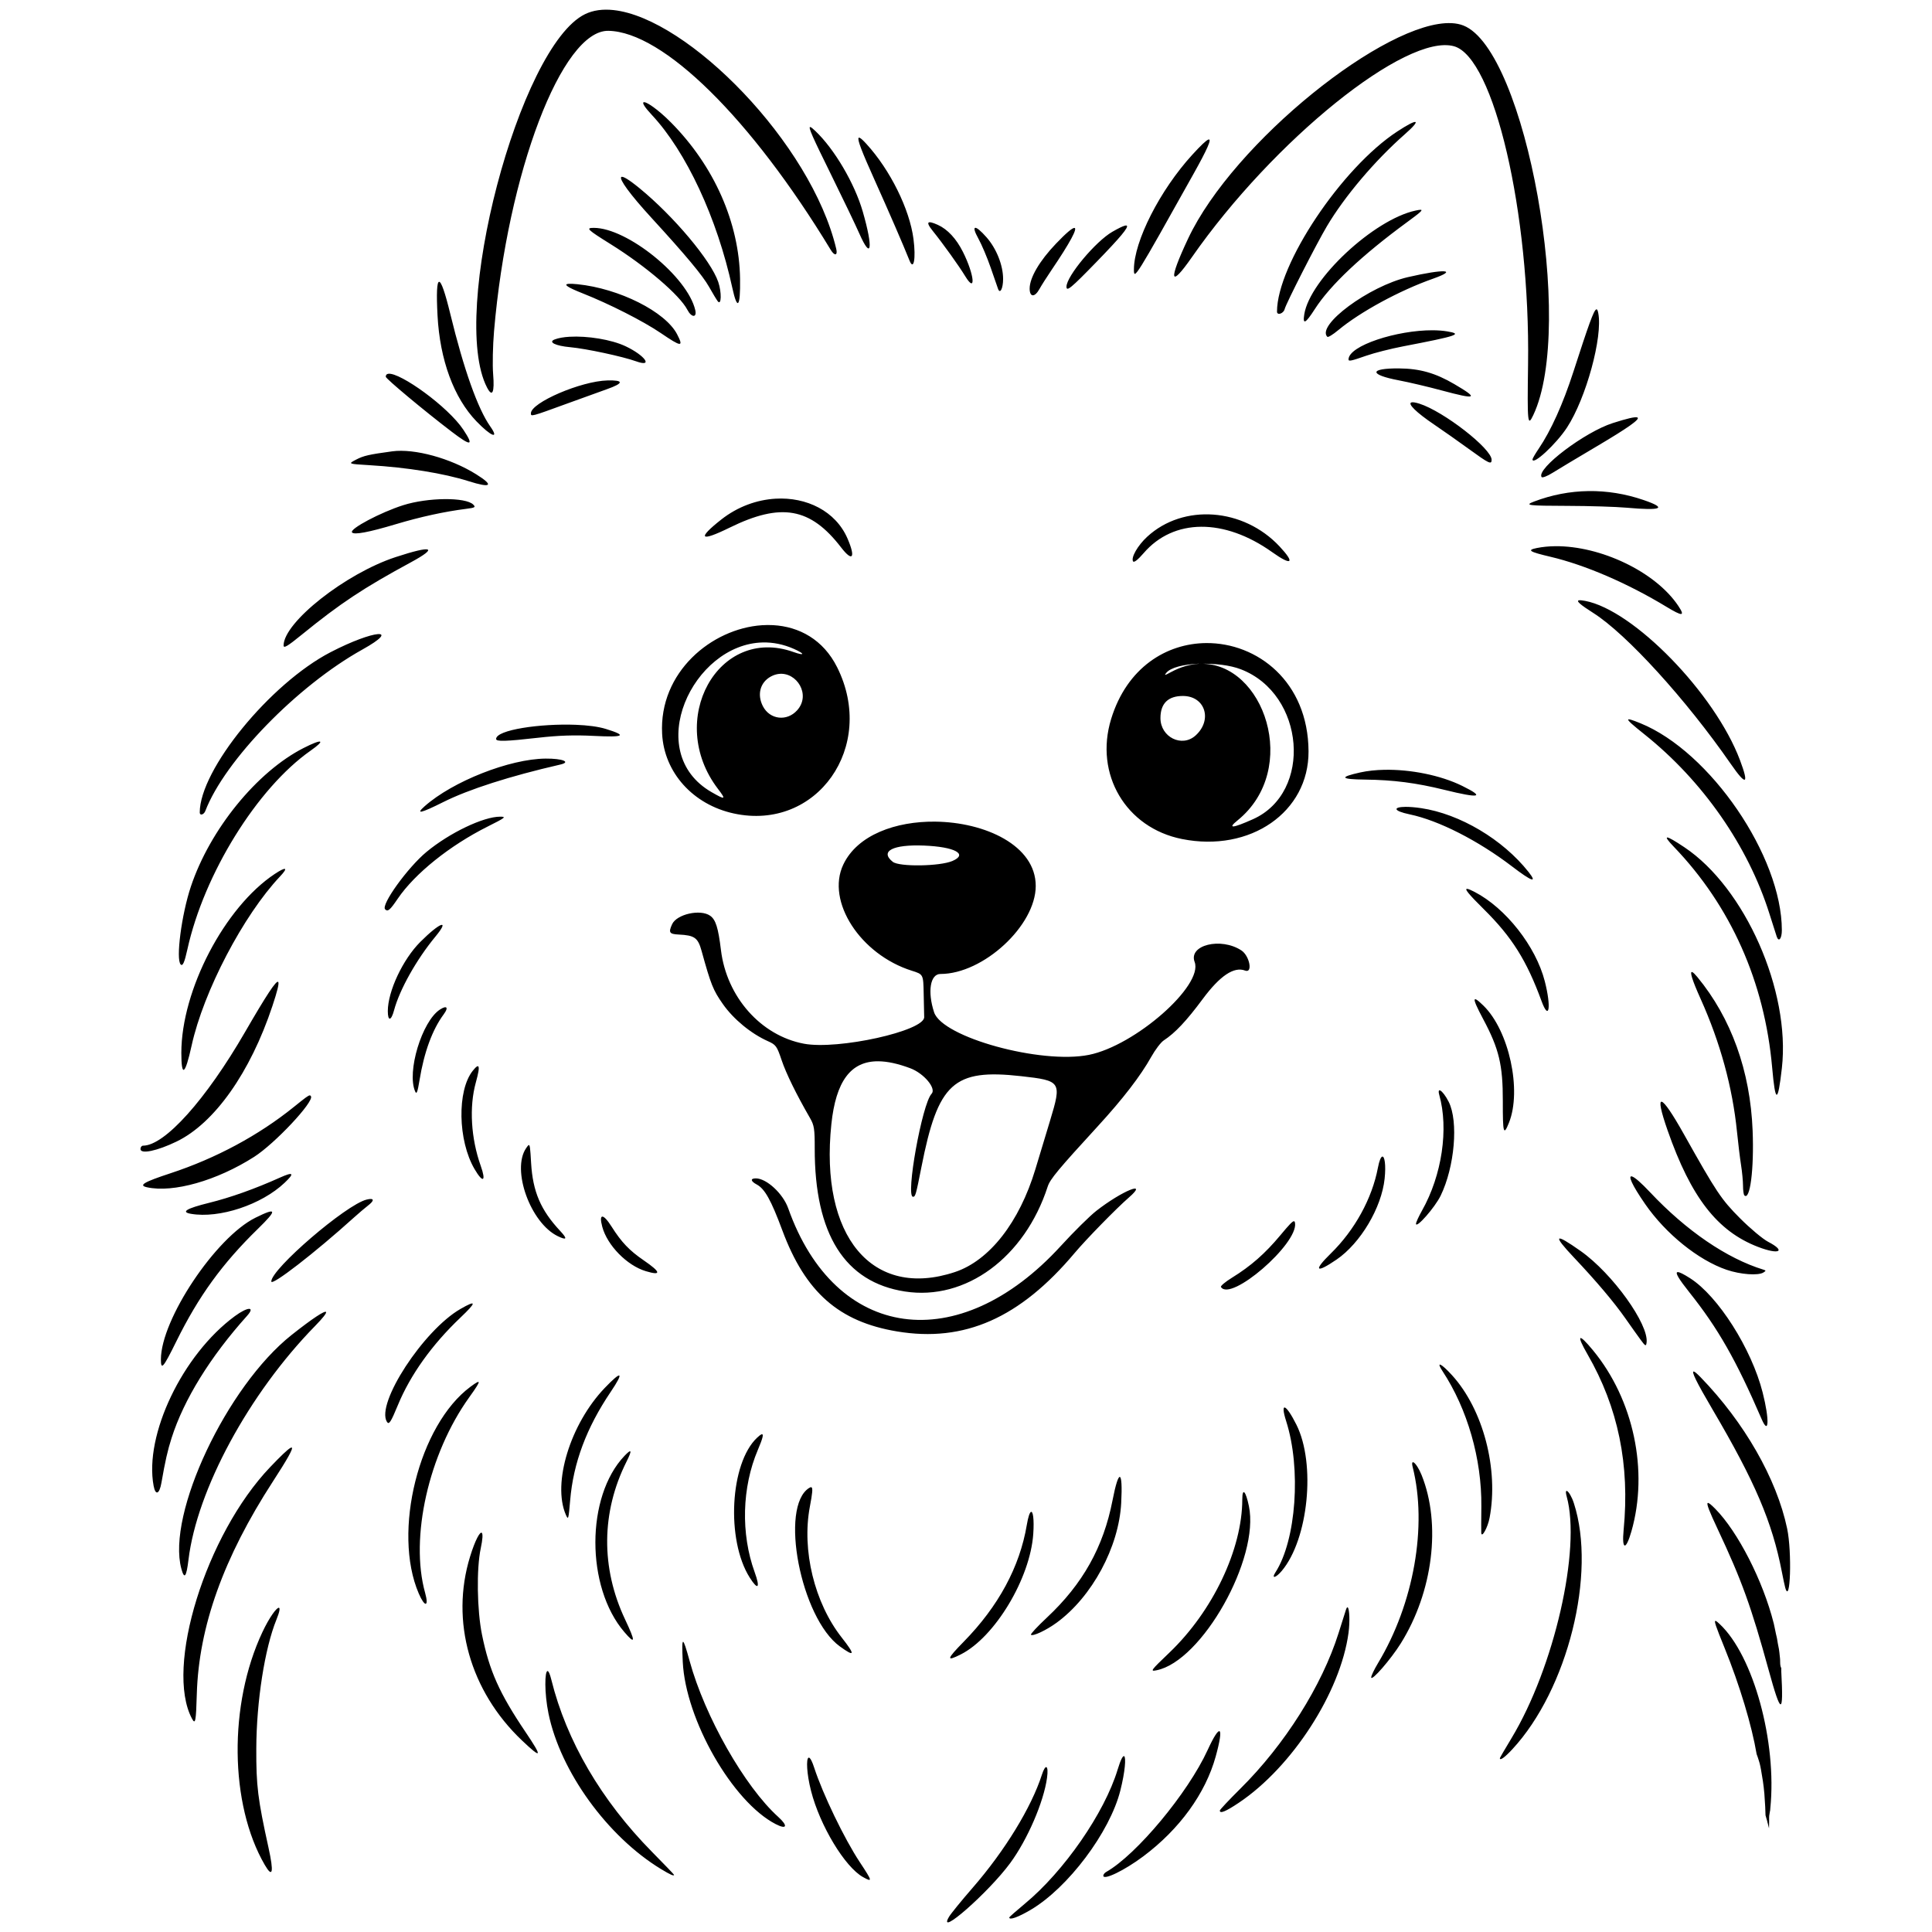 <svg xmlns="http://www.w3.org/2000/svg" width="500mm" height="500mm" viewBox="0 0 500 500" xml:space="preserve"><path d="m158.78 2.606c-2.756-0.297-5.257 0.024-7.39 1.067-17.023 8.329-35.194 77.569-25.351 96.602 1.369 2.648 1.98 1.332 1.587-3.417-0.196-2.364-0.091-7.392 0.233-11.174 3.513-41.026 17.568-77.929 29.595-77.708 14.176 0.261 36.909 22.658 57.532 56.68 1.007 1.662 1.85 1.506 1.43-0.264-6.481-27.296-38.342-59.703-57.636-61.785zm216.9 3.387c-16.847-0.841-56.471 30.824-68.207 55.774-5.142 10.931-4.733 13.001 0.956 4.839 21.175-30.383 55.525-58.044 67.854-54.64 10.367 2.862 19.736 43.072 19.179 82.315-0.217 15.297-0.12 16.247 1.343 13.163 10.936-23.046-1.863-94.453-18.074-100.84-0.906-0.357-1.927-0.558-3.05-0.614zm-209.13 20.482c-0.341 0.182 0.22 1.208 2.139 3.259 8.896 9.511 16.914 26.731 20.828 44.733 1.313 6.041 2.123 5.105 2.011-2.325-0.219-14.485-6.677-29.118-17.826-40.394-3.5-3.54-6.581-5.578-7.151-5.274zm199.76 5.101c-0.358-0.14-1.954 0.658-4.675 2.437-14.438 9.44-31.147 34.458-31.147 46.635 0 1.068 1.693 0.511 1.979-0.651 0.359-1.461 8.214-16.866 10.95-21.474 4.596-7.742 12.402-16.954 20.134-23.763 2.236-1.969 3.117-3.045 2.76-3.184zm-156.61 1.299c-0.655-0.104 0.721 2.853 5.331 12.212 3.128 6.349 6.441 13.261 7.364 15.359 3.13 7.122 3.641 3.848 0.888-5.685-2.111-7.306-7.351-16.207-12.296-20.885-0.624-0.591-1.068-0.966-1.286-1zm12.52 2.789c-0.42 0.394 0.873 3.681 4.108 10.875 3.791 8.429 7.491 16.969 9.055 20.896 1.084 2.722 1.682-0.512 1.029-5.569-0.995-7.708-6.016-17.864-12.154-24.584-0.82-0.899-1.409-1.455-1.754-1.612-0.129-0.059-0.224-0.062-0.284-0.005zm90.52 0.453c-0.582 0.189-1.975 1.522-4.186 3.942-8.363 9.155-15.097 22.398-15.097 29.69 0 2.791 0.31 2.294 15.443-24.781 3.524-6.304 4.81-9.166 3.84-8.851zm-151.96 9.704c-0.577 0.528 2.178 4.404 7.839 10.577 8.842 9.642 13.232 14.903 14.877 17.83 0.925 1.646 1.941 3.331 2.259 3.743 0.95 1.234 1.038-2.319 0.124-5.001-1.891-5.549-11.522-17.018-20.37-24.257-2.837-2.321-4.383-3.21-4.729-2.893zm206.85 8.47c-0.254-5e-3 -0.695 0.075-1.302 0.206-10.788 2.332-27.304 17.727-28.78 26.824-0.459 2.828 0.301 2.457 2.727-1.328 3.973-6.199 12.177-13.925 23.938-22.545 3.243-2.377 4.178-3.144 3.418-3.158zm-127.23 3.261c-0.401 0.166-0.061 0.902 1.008 2.226 2.619 3.246 6.748 9.006 8.385 11.695 2.851 4.684 2.385-0.35-0.58-6.266-1.727-3.446-3.983-5.876-6.521-7.02-0.696-0.314-1.244-0.518-1.643-0.612-0.299-0.07-0.516-0.078-0.65-0.023zm51.167 0.827c-0.103-0.04-0.271-0.027-0.502 0.037-0.617 0.171-1.688 0.708-3.195 1.571-4.321 2.478-11.845 11.478-11.866 14.192-0.01 1.386 1.122 0.451 7.834-6.462 5.987-6.166 8.447-9.057 7.729-9.339zm-39.185 0.579c-0.399 0.065-0.174 1.003 0.821 2.791 0.851 1.528 2.287 4.92 3.192 7.538 0.904 2.619 1.756 5.073 1.892 5.455 0.521 1.464 1.313-0.077 1.313-2.557 0-3.538-1.72-7.854-4.295-10.78-1.501-1.705-2.524-2.513-2.923-2.448zm-98.709 0.013c-2.155 0-1.708 0.431 4.357 4.215 9.126 5.692 17.901 13.199 19.862 16.991 1.056 2.043 2.506 2.105 2.044 0.087-1.979-8.637-17.588-21.293-26.262-21.293zm124.37 0.013c-0.544-0.01-2.135 1.33-4.784 4.103-4.233 4.431-6.787 8.793-6.787 11.593 0 2.276 1.313 2.335 2.538 0.114 0.496-0.899 1.895-3.101 3.11-4.893 4.835-7.133 6.831-10.899 5.923-10.916zm95.637 11.234c-1.269-0.082-4.568 0.407-9.32 1.505-10.06 2.325-23.79 12.5-20.843 15.447 0.187 0.187 1.436-0.576 2.777-1.694 5.678-4.737 15.892-10.289 24.524-13.334 3.368-1.188 4.13-1.842 2.861-1.924zm-260.05 2.714c-0.56 0.074-0.703 2.985-0.398 8.731 0.61 11.494 4.216 21.292 10.076 27.378 3.811 3.958 6.007 4.772 3.574 1.325-3.233-4.582-6.848-14.757-10.35-29.138-1.365-5.606-2.342-8.37-2.902-8.296zm33.504 0.522c-1.423 0.126-0.223 0.93 3.618 2.448 6.932 2.739 15.742 7.216 20.282 10.308 5.331 3.63 5.946 3.676 4.206 0.311-3.029-5.856-14.997-11.869-25.811-12.968-1.056-0.107-1.822-0.141-2.296-0.099zm266.01 6.605c-0.669 0.139-2.064 4.141-5.954 16.16-2.688 8.308-5.813 15.24-8.964 19.884-0.888 1.309-1.616 2.559-1.617 2.777-0.01 1.719 6.146-3.965 8.941-8.256 4.931-7.569 9.268-23.43 8.085-29.571-0.126-0.658-0.269-1.04-0.492-0.994zm-42.331 5.413c-9.238-0.056-21.816 3.974-21.816 7.556 0 0.537 0.692 0.391 4.608-0.977 2.054-0.718 6.321-1.802 9.482-2.409 14.155-2.721 15.564-3.199 11.435-3.882-1.137-0.188-2.389-0.279-3.708-0.287zm-223.42 1.678c-1.52 0.09-2.851 0.317-3.838 0.695-1.781 0.683 0.178 1.659 4.031 2.009 4.095 0.371 13.565 2.402 17.054 3.657 4.481 1.611 2.343-1.477-2.682-3.876-3.748-1.789-10.004-2.754-14.564-2.485zm214.69 8.194c-7.762-0.061-7.83 1.613-0.124 3.075 2.619 0.497 7.618 1.673 11.109 2.614 9.14 2.462 9.764 2.155 3.309-1.628-4.906-2.875-8.929-4.018-14.295-4.061zm-261.57 1.385c-0.434 0.055-0.678 0.297-0.678 0.766 0 0.512 9.941 8.803 17.078 14.244 5.048 3.848 5.815 3.718 3.015-0.509-3.967-5.989-16.375-14.88-19.415-14.5zm56.708 1.726c-6.834 0.159-19.826 5.739-19.826 8.516 0 0.888 0.081 0.867 9.258-2.484 3.782-1.381 8.489-3.082 10.458-3.78 4.343-1.538 4.383-2.352 0.11-2.252zm208.04 5.692c-1 0.335 1.189 2.544 5.957 5.769 2.182 1.476 6.201 4.305 8.93 6.287 5.226 3.795 5.882 4.106 5.882 2.788 0-2.877-12.44-12.546-18.683-14.521-1.064-0.337-1.753-0.434-2.086-0.322zm58.472 3.882c-0.563-0.216-2.69 0.294-6.333 1.456-7.284 2.324-19.791 11.79-18.448 13.962 0.174 0.281 1.428-0.192 2.821-1.064 1.379-0.864 6.554-3.966 11.501-6.893 7.988-4.727 11.397-7.101 10.459-7.461zm-322.22 8.776c-6.021 0.814-7.429 1.136-9.352 2.142-2.116 1.107-2.116 1.107 3.439 1.439 9.828 0.588 19.25 2.107 25.657 4.137 5.895 1.868 6.692 1.168 2.007-1.763-6.675-4.175-16.009-6.731-21.75-5.955zm309.57 10.285c-4.773 0.068-9.512 0.973-14.079 2.715-2.554 0.975-1.661 1.088 8.729 1.114 5.601 0.014 12.445 0.225 15.209 0.471 9.167 0.815 10.648 0.151 4.423-1.984-4.703-1.612-9.509-2.384-14.282-2.317zm-210.38 1.969c-4.809 0.28-9.786 2.041-14.064 5.415-6.326 4.989-5.447 5.833 2.174 2.087 13.331-6.553 20.922-5.208 28.861 5.11 2.968 3.858 3.818 2.708 1.677-2.269-3.081-7.162-10.632-10.81-18.647-10.344zm-85.635 0.111c-3.492 0.032-7.54 0.563-10.736 1.578-5.817 1.847-13.819 6.084-13.245 7.013 0.452 0.731 4.267 0.024 11.395-2.112 6.319-1.894 12.594-3.262 18.187-3.966 2.274-0.286 2.491-0.418 1.805-1.103-0.977-0.976-3.914-1.443-7.406-1.41zm198.96 4.008c-6.227-0.458-12.455 1.415-17.138 5.731-2.454 2.262-4.25 5.402-3.648 6.376 0.235 0.38 1.249-0.414 2.744-2.149 7.749-8.994 20.823-9.09 33.243-0.245 5.089 3.624 6.028 2.915 1.935-1.461-4.682-5.005-10.908-7.795-17.136-8.252zm88.492 8.177c-1.66 0.016-3.266 0.168-4.786 0.472-2.655 0.531-1.975 0.97 3.505 2.26 8.988 2.116 19.963 6.847 30.021 12.941 4.202 2.546 4.898 2.5 3.095-0.205-5.944-8.919-20.214-15.573-31.836-15.468zm-291.88 0.855c-0.7-0.24-3.501 0.403-8.276 1.972-12.934 4.25-28.897 16.834-28.973 22.839-0.01 0.853 0.966 0.276 4.77-2.818 9.936-8.079 15.876-12.017 28.155-18.668 3.624-1.963 5.023-3.086 4.323-3.326zm298.03 13.145c-0.872 0.132 0.291 1.13 3.689 3.289 8.623 5.478 23.997 22.363 35.567 39.061 3.995 5.767 4.794 5.431 2.374-0.996-6.483-17.225-27.521-38.849-40.088-41.207-0.735-0.138-1.252-0.191-1.543-0.147zm-208.59 6.431c-0.963-0.053-1.935-0.045-2.911 0.02-13.012 0.883-26.649 12.164-25.812 28.103 0.526 10.023 7.994 18.322 18.55 20.616 21.474 4.665 37.005-17.308 26.746-37.839-3.584-7.172-9.837-10.528-16.574-10.9zm-102.34 2.326c-1.939 0.158-6.573 1.763-12.189 4.674-15.644 8.111-33.857 30.425-33.857 41.482 0 0.885 1.067 0.593 1.446-0.396 5.012-13.066 23.828-32.41 40.618-41.757 5.163-2.874 5.92-4.162 3.981-4.004zm99.689 2.155c2.596-0.055 5.295 0.456 8.023 1.662 2.94 1.3 2.867 1.869-0.101 0.811-19.489-6.941-33.086 17.678-19.555 35.405h-1e-3c2.163 2.833 1.975 2.934-1.625 0.869-18.012-10.331-4.915-38.367 13.259-38.748zm114.73 0.157c-10.258 0.081-20.514 6.301-24.603 19.667-4.367 14.274 3.818 28.14 18.327 31.044 17.683 3.54 32.857-6.978 32.765-22.71-0.105-18.06-13.3-28.105-26.49-28.001zm-2.074 5.347c0.091-4e-3 0.198 0.014 0.294 0.012-2.352 0.113-4.838 0.801-7.406 2.199-1.558 0.848-1.736 0.866-1.121 0.127 1.126-1.357 4.442-2.163 8.233-2.337zm0.562 0.022c3.647-0.108 7.638 0.318 10.513 1.429 16.593 6.412 18.626 31.862 3.098 38.793-5.306 2.368-6.667 2.474-3.992 0.31 16.417-13.284 6.787-41.012-9.618-40.532zm-109.09 2.616c4.643-0.547 8.379 5.383 4.74 9.419-2.652 2.942-7.059 2.417-8.855-1.055-1.57-3.037-0.714-6.199 2.087-7.708 0.682-0.367 1.364-0.578 2.027-0.656zm104.57 5.707c5.758 0 7.747 6.192 3.286 10.229-3.526 3.191-9.088 0.433-9.088-4.506 0-3.779 1.971-5.723 5.803-5.723zm115.26 6.098c-0.171 0.254 1.2 1.44 4.22 3.852 15.07 12.034 26.776 28.841 32.313 46.389 0.918 2.909 1.772 5.588 1.899 5.951 0.523 1.504 1.321 0.501 1.321-1.661 0-19.114-18.527-46.225-36.609-53.572-1.112-0.452-1.936-0.765-2.463-0.913-0.395-0.111-0.624-0.13-0.681-0.045zm-272.37 1.363c-9.103-0.357-20.622 1.292-20.622 3.671 0 0.708 2.472 0.634 10.926-0.325 5.256-0.597 9.323-0.729 14.401-0.471 7.866 0.4 8.673-0.073 3.076-1.802-1.981-0.612-4.747-0.954-7.781-1.073zm-66.196 4.357c-0.341-0.131-1.797 0.402-4.244 1.646-12.09 6.142-24.236 21.07-29.18 35.865-2.417 7.233-3.933 18.859-2.63 20.162 0.518 0.518 0.984-0.536 1.724-3.894 4.302-19.542 18.067-41.749 31.887-51.443 2.011-1.411 2.785-2.205 2.444-2.336zm58.395 4.389c-9.316 0.075-24.047 5.881-31.337 12.351-2.408 2.137-0.974 1.812 4.844-1.1 6.594-3.301 17.211-6.704 30.28-9.707 2.863-0.658 0.603-1.579-3.787-1.544zm217.08 2.899c-2.251 0.042-4.39 0.268-6.302 0.693-5.508 1.225-5.106 1.77 1.36 1.844 7.264 0.084 13.179 0.851 20.499 2.659 9.131 2.254 10.581 1.93 4.581-1.024-5.628-2.771-13.386-4.299-20.138-4.172zm5.446 9.592c-3.155 0.023-3.395 1.006 1.11 1.948 7.462 1.56 17.685 6.763 26.459 13.465 5.175 3.953 6.658 4.446 4.257 1.415-6.664-8.415-17.759-15.005-27.766-16.493-1.632-0.243-3.008-0.341-4.06-0.334zm-234.29 2.539c-4.347-0.01-13.121 4.188-19.081 9.127-4.867 4.034-11.837 13.711-10.696 14.851 0.693 0.693 1.237 0.233 3.276-2.77 4.399-6.478 13.456-13.745 23.233-18.641 4.616-2.311 4.938-2.564 3.268-2.568zm112.53 1.284c-10.081-0.098-20.074 3.379-23.742 11.122-4.499 9.494 4.411 23.272 17.764 27.472 2.95 0.928 2.949 0.927 3.044 5.904 0.051 2.737 0.111 5.474 0.132 6.083 0.122 3.58-22.303 8.549-31.117 6.894-11.134-2.091-20.007-12.1-21.479-24.228-0.706-5.818-1.357-7.884-2.805-8.898-2.535-1.776-8.651-0.4-9.841 2.213-0.974 2.138-0.716 2.539 1.712 2.657 4.11 0.2 4.974 0.818 5.918 4.232 2.42 8.75 2.985 10.163 5.515 13.766 2.749 3.914 7.261 7.634 11.641 9.595 2.093 0.937 2.335 1.27 3.556 4.902 1.171 3.482 3.807 8.858 7.357 15.006 1.072 1.856 1.221 2.814 1.213 7.808-0.04 22.258 7.772 34.661 23.341 37.073 15.732 2.438 31.004-8.79 36.958-27.171 0.614-1.895 2.708-4.414 12.998-15.636 6.491-7.079 11.032-12.979 13.807-17.941 1.029-1.84 2.477-3.742 3.219-4.228 2.955-1.936 5.877-5.042 10.077-10.705 4.486-6.05 8.111-8.48 10.998-7.372 2.026 0.777 1.161-3.818-0.983-5.223-5.308-3.478-13.746-1.392-12.092 2.99 2.3 6.094-15.401 21.65-27.362 24.045-12.405 2.484-37.944-4.539-40.066-11.018-1.754-5.353-0.999-9.918 1.639-9.918 11.102 0 24.664-12.529 24.664-22.785 0-10.477-13.106-16.513-26.067-16.639zm189.54 4.104c-0.456-0.025 0.101 0.772 1.654 2.389 14.741 15.343 23.504 35.01 25.456 57.133 0.826 9.364 1.473 9.396 2.518 0.132 2.249-19.948-9.526-46.624-25.213-57.115-2.493-1.668-3.961-2.514-4.416-2.539zm-192.42 2.089c7.998 0.32 11.513 2.213 7.397 3.984-3.261 1.403-13.778 1.556-15.449 0.224-3.428-2.732 0.01-4.53 8.052-4.208zm-165.37 6.055c-0.247-0.114-1.138 0.308-2.621 1.29-12.971 8.592-24.18 30.059-24.18 46.31 0 6.462 0.983 5.758 2.666-1.909 3.068-13.981 13.374-33.69 22.89-43.768 1.096-1.161 1.493-1.809 1.246-1.923zm306.08 5.164c-1.032-0.201 0.272 1.369 4.201 5.254 7.276 7.194 11.078 13.245 14.935 23.767 1.958 5.342 2.572 1.639 0.847-5.107-2.312-9.041-10.113-18.97-18.183-23.142-0.853-0.441-1.456-0.705-1.8-0.772zm-265.71 9.352c-0.822 0.291-2.769 1.808-5.33 4.37-4.527 4.527-8.405 12.791-8.405 17.909 0 2.69 0.871 2.567 1.617-0.228 1.423-5.329 5.819-13.159 10.704-19.066 1.935-2.34 2.237-3.275 1.415-2.984zm323.88 12.187c-0.79-0.353-0.071 2.013 2.147 6.934 5.077 11.289 8.253 22.895 9.405 34.363 0.302 3.006 0.776 6.893 1.053 8.639 0.277 1.746 0.505 4.145 0.507 5.333 2e-3 1.188 0.156 2.312 0.342 2.498 1.48 1.48 2.539-6.802 2.144-16.771-0.61-15.414-5.538-29.101-14.304-39.729-0.601-0.728-1.031-1.149-1.295-1.267zm-365.97 2.558c-0.445-0.633-3.135 3.518-8.6 12.96-10.15 17.535-20.795 29.391-26.391 29.392-0.364 3e-5 -0.662 0.389-0.662 0.865 0 1.399 4.291 0.511 9.338-1.932 9.811-4.749 19.082-17.862 24.806-35.087 1.234-3.715 1.775-5.818 1.508-6.197zm309.66 4.502c-0.222 0.315 0.51 1.967 2.192 5.122 4.094 7.68 5.085 11.827 5.067 21.222-0.02 8.356 0.188 9.064 1.593 5.555 3.368-8.409 6e-3 -23.83-6.601-30.283-0.759-0.741-1.329-1.243-1.71-1.491-0.286-0.186-0.467-0.231-0.54-0.125zm-266.24 2.058c-0.105-0.052-0.265-0.044-0.477 0.01-0.282 0.081-0.656 0.265-1.113 0.565-4.658 3.052-8.618 16.191-6.389 21.199 0.366 0.821 0.617 0.16 1.126-2.952 1.182-7.229 3.313-13.041 6.23-16.986 0.759-1.026 0.937-1.676 0.622-1.835zm111.86 13.952c2.383 0.016 5.135 0.621 8.283 1.799 3.552 1.329 6.825 5.256 5.516 6.619-2.438 2.538-6.782 26.648-4.801 26.648 0.617 0 0.763-0.514 2.172-7.671 4.3-21.837 8.315-25.499 25.811-23.542 10.376 1.161 10.541 1.414 7.485 11.509-1.211 3.999-2.917 9.645-3.792 12.547-4.148 13.76-11.9 23.671-20.839 26.64-21.39 7.104-35.029-9.233-31.967-38.291 1.164-11.046 4.983-16.306 12.132-16.258zm-103.49 1.355c-0.081-0.108-0.218-0.107-0.407 0.02-0.252 0.16-0.597 0.519-1.039 1.073-4.099 5.128-3.864 18.075 0.463 25.458 2.179 3.719 3.054 3.259 1.597-0.84-2.537-7.137-3.018-15.274-1.273-21.57 0.682-2.459 0.907-3.817 0.66-4.14zm248.95 6.213c-0.167-0.082-0.291-0.07-0.358 0.048-0.091 0.156-0.071 0.5 0.081 1.061 2.485 8.812 0.701 20.815-4.452 29.952-0.859 1.523-1.562 3.061-1.562 3.417 0 1.35 4.886-4.208 6.368-7.244 3.638-7.452 4.655-19.24 2.096-24.311-0.804-1.593-1.678-2.678-2.177-2.923zm-292.55 1.257c-0.373-0.033-1.22 0.629-4.165 3.004-9.124 7.356-20.152 13.281-31.929 17.157-6.934 2.282-8.338 3.12-6.059 3.621 6.785 1.491 18.085-1.717 27.72-7.869 5.374-3.432 15.564-14.299 14.707-15.685-0.081-0.128-0.151-0.216-0.275-0.227zm349.86 1.644c-0.744-0.171-0.276 2.301 1.523 7.442 6.056 17.311 12.853 26.069 23.373 30.118 5.498 2.116 7.395 1.168 2.631-1.315-1.382-0.72-4.655-3.461-7.274-6.09-4.86-4.879-6.082-6.71-14.513-21.743-3.044-5.428-4.997-8.242-5.74-8.412zm-293.34 11.283c-0.145 0.125-0.332 0.401-0.583 0.77-3.797 5.601 1.16 19.321 8.215 22.738 2.36 1.143 2.561 0.719 0.633-1.341-5.047-5.392-7.098-10.177-7.535-17.581-0.234-3.968-0.294-4.96-0.73-4.585zm221.02 2.913c-0.353 0.069-0.775 0.971-1.143 2.909-1.512 7.958-5.999 16.118-12.195 22.173-4.6 4.495-3.878 5.25 1.5 1.569 6.2-4.243 11.654-13.428 12.44-20.952 0.377-3.607-0.02-5.813-0.602-5.699zm-282.38 4.578c-0.192-0.22-1.151 0.071-2.895 0.854-6.484 2.913-12.798 5.163-18.354 6.537-5.864 1.45-7.392 2.377-4.689 2.843 7.333 1.265 18.238-2.348 24.226-8.026 1.328-1.259 1.904-1.989 1.712-2.209zm347.07 0.586c-1.225-0.451-0.171 2.052 3.329 7.115 5.327 7.706 13.773 14.525 21.077 17.015 3.589 1.224 8.179 1.56 9.539 0.701 0.686-0.434 0.686-0.52 0-0.73-9.465-2.901-19.943-10.054-29.317-20.011-2.338-2.483-3.893-3.818-4.628-4.088zm-226.82 0.476c-1.469 0-1.365 0.728 0.223 1.578 2.094 1.121 3.708 4.01 6.633 11.872 5.96 16.018 14.632 23.656 29.706 26.162 17.405 2.894 31.771-3.454 45.946-20.303 3.002-3.568 10.754-11.5 14.009-14.335 5.346-4.655-1.804-1.735-8.405 3.432-1.713 1.341-5.834 5.414-9.157 9.051-26.491 28.986-58.428 24.594-70.575-9.705-1.351-3.815-5.608-7.752-8.38-7.752zm-99.612 5.331c-0.269-0.012-0.651 0.04-1.145 0.164-5.327 1.337-24.644 17.94-24.644 21.182 0 1.315 11.297-7.426 21.425-16.576 1.164-1.052 2.807-2.449 3.651-3.105 1.299-1.01 1.518-1.629 0.713-1.666zm-25.571 3.387c-0.102-0.442-1.541 0.086-4.341 1.474-10.28 5.099-24.444 26.337-24.444 36.651 0 2.912 0.597 2.217 3.967-4.615 5.785-11.728 11.887-20.15 21.138-29.174 2.547-2.484 3.781-3.895 3.679-4.336zm85.467 1.173c-0.45 4e-3 -0.503 0.883-0.03 2.637 1.297 4.818 6.401 10.022 11.261 11.484v1e-3c4.13 1.242 3.942 0.264-0.536-2.802-3.706-2.537-5.758-4.69-8.295-8.702-1.106-1.749-1.95-2.622-2.399-2.618zm179.04 1.21c-0.364-0.131-1.258 0.828-3.59 3.628-3.943 4.733-7.626 7.965-12.522 10.986-1.72 1.062-2.999 2.138-2.842 2.391 2.456 3.974 19.958-11.121 19.176-16.539-0.04-0.258-0.101-0.422-0.221-0.466zm68.609 4.507c-0.286 0.278 0.989 1.907 3.816 4.896 5.736 6.067 10.384 11.568 13.295 15.733 1.424 2.037 3.203 4.536 3.953 5.555 1.211 1.643 1.381 1.727 1.521 0.748 0.673-4.705-8.81-17.91-17.035-23.722-3.418-2.415-5.264-3.488-5.55-3.21zm30.623 8.651c-0.732 0.076 0.285 1.766 3.044 5.233 7.441 9.351 12.076 17.483 18.695 32.799 1.898 4.391 2.061 0.196 0.268-6.873-2.875-11.334-11.542-24.976-18.798-29.588-1.7-1.081-2.769-1.616-3.208-1.571zm-311.83 8.231c-4e-3 -0.358-1.066 0.091-3.187 1.312-9.565 5.508-21.93 24.482-19.021 29.188 0.531 0.859 1.012 0.13 2.845-4.317 3.221-7.813 8.824-15.65 16.199-22.655 2.112-2.006 3.167-3.171 3.163-3.528zm-57.893 1.277c-0.647 0.018-1.989 0.651-3.677 1.893-13.531 9.951-23.48 30.747-21.01 43.916 0.484 2.582 1.501 2.182 2.019-0.795 0.982-5.646 1.602-8.378 2.632-11.597 3.192-9.982 9.988-20.979 19.531-31.608 1.101-1.226 1.151-1.826 0.505-1.809zm19.942 0.82c-0.253-0.468-3.451 1.597-8.933 5.943-16.768 13.295-32.349 46.339-28.521 60.488 0.772 2.853 1.301 2.191 1.844-2.305 2.192-18.147 15.654-43.021 32.741-60.492 2.112-2.159 3.021-3.353 2.869-3.634zm324.63 6.759c-0.256 0.186 0.34 1.6 1.842 4.205 7.925 13.746 10.967 28.548 9.335 45.424-0.506 5.231 0.57 5.426 2.017 0.366 4.479-15.656 0.576-34.067-9.928-46.826-1.904-2.312-3.011-3.356-3.266-3.17zm-36.44 6.869c-0.137 0.115 0.081 0.65 0.731 1.644 6.47 9.828 10.189 22.779 10.063 35.047-0.04 3.491-0.051 6.577-0.02 6.857 0.116 1.415 1.679-1.419 2.149-3.897 2.395-12.63-1.659-28.059-9.698-36.904-1.428-1.571-2.487-2.509-2.97-2.724-0.121-0.053-0.205-0.063-0.251-0.024zm65.842 1.791c-0.891-0.333 0.644 2.766 4.81 9.848 10.95 18.615 15.433 29.122 17.915 41.981 0.336 1.746 0.731 3.591 0.876 4.1 1.33 4.667 1.773-9.213 0.49-15.315-2.706-12.865-11.076-27.497-22.398-39.156-0.828-0.853-1.395-1.346-1.692-1.457zm-278.15 1.026c-0.28-0.172-1.564 0.901-3.802 3.246-8.87 9.295-13.558 24.586-10.04 32.744 0.643 1.491 0.711 1.267 1.13-3.703 0.815-9.668 4.216-18.767 10.493-28.069 1.775-2.63 2.498-4.046 2.218-4.218zm-36.405 1.675c-0.051-0.074-0.213-0.034-0.48 0.11-0.356 0.192-0.899 0.569-1.628 1.109-13.331 9.872-20.254 37.535-13.387 53.497 1.567 3.643 2.682 3.533 1.649-0.166-3.983-14.257 0.907-35.95 11.403-50.581 1.799-2.508 2.603-3.748 2.444-3.969zm208.68 6.609c-0.524-0.184-0.5 0.958 0.315 3.51 3.922 12.279 2.607 30.799-2.778 39.14-1.125 1.743 0.091 1.459 1.641-0.384 6.886-8.183 8.848-27.735 3.795-37.825-1.377-2.749-2.449-4.258-2.973-4.442zm-135.53 6.958c-0.245 0.112-0.605 0.397-1.081 0.844-7.017 6.592-8.064 26.452-1.907 36.193 2.156 3.412 2.781 2.737 1.283-1.389-3.619-9.97-3.306-21.956 0.826-31.667 1.315-3.09 1.614-4.316 0.878-3.981zm-121.52 3.392c-0.071-0.023-0.184 8e-3 -0.339 0.095-0.752 0.416-2.502 2.094-5.26 4.985-16.611 17.412-27.297 51.831-20.207 65.079 0.871 1.627 1.042 0.752 1.245-6.337 0.499-17.428 6.908-35.339 19.7-55.056 3.719-5.732 5.35-8.603 4.861-8.767zm87.65 1.033c-0.081-0.248-0.591 0.131-1.532 1.119-10.014 10.512-10.042 33.899-0.051 45.57 2.915 3.405 2.967 2.592 0.206-3.255-6.295-13.329-6.17-27.76 0.354-40.786 0.763-1.524 1.107-2.4 1.024-2.648zm202.74 2.834c-0.166-0.105-0.293-0.098-0.362 0.014-0.091 0.16-0.081 0.535 0.081 1.165 3.835 15.28 0.285 35.358-8.969 50.731-0.986 1.638-1.783 3.305-1.769 3.703 0.04 1.122 5.075-4.669 7.654-8.798 8.324-13.329 10.498-30.836 5.405-43.534-0.69-1.721-1.538-2.969-2.035-3.283zm-76.06 3.736c-0.416-0.129-1.091 1.875-1.902 6.05-2.349 12.094-7.703 21.661-16.973 30.334-2.442 2.285-4.306 4.289-4.141 4.454 0.481 0.481 3.973-1.16 6.677-3.139 9.15-6.696 16.078-19.551 16.681-30.956 0.23-4.354 0.071-6.614-0.342-6.743zm-79.818 2.674c-0.131-0.064-0.323 4.9e-4 -0.577 0.158-7.79 4.814-2.205 33.685 7.937 41.032h1e-3c3.907 2.83 4.029 2.224 0.465-2.311-7.047-8.967-10.365-22.592-8.242-33.844 0.66-3.497 0.809-4.844 0.415-5.035zm195.58 0.982c-0.142-0.084-0.247-0.059-0.295 0.092-0.061 0.201-0.02 0.628 0.172 1.325 3.764 13.607-3.237 44.24-14.297 62.554-1.652 2.735-3.002 5.056-3.002 5.158 0 0.717 1.254-0.183 3.242-2.328 14.322-15.454 21.823-45.469 15.912-63.665-0.541-1.668-1.305-2.886-1.732-3.136zm-83.537 0.364c-0.322-0.327-0.541 0.232-0.544 1.792-0.02 12.909-7.635 28.917-18.853 39.642-4.882 4.667-5.07 4.926-3.341 4.58 11.773-2.354 26.741-28.962 23.904-42.49-0.416-1.984-0.842-3.196-1.164-3.523zm119.91 2.721c-0.368 0.21 0.468 2.273 2.574 6.753 6.207 13.201 8.674 20.023 13.188 36.46 3.223 11.735 3.885 11.82 3.274 0.424-0.03-0.523 0.02-0.526 6e-3 -0.908-0.138-0.196-0.238-0.535-0.284-1.066-0.02-0.204-0.02-0.407-0.02-0.612 0-0.134-2e-3 -0.268-6e-3 -0.402-4e-3 -0.13-0.01-0.261-0.02-0.391-0.02-0.218-0.051-0.436-0.071-0.655-0.03-0.294-0.061-0.589-0.091-0.884-0.03-0.31-0.081-0.619-0.125-0.927-0.091-0.48-0.204-0.955-0.281-1.436-0.071-0.45-0.152-0.899-0.224-1.348-0.051-0.367-0.19-0.717-0.252-1.084-0.133-0.626-0.254-1.256-0.39-1.881-0.051-0.283-0.136-0.56-0.183-0.845-4e-3 -0.02-8e-3 -0.051-0.01-0.071-6e-3 -0.02-0.01-0.02-0.02-0.04-2.757-10.939-9.248-23.643-15.119-29.587-1.073-1.087-1.727-1.627-1.948-1.501zm-175.17 2.32c-0.319 0.193-0.7 1.26-1.049 3.337-1.823 10.87-7.352 21.097-16.37 30.286-4.413 4.497-4.565 5.183-0.715 3.24 8.81-4.447 17.965-19.666 18.754-31.174 0.268-3.903-0.091-6.01-0.62-5.689zm-142.08 5.428c-0.432-0.499-1.707 1.747-3.061 6.145-5.13 16.662-0.01 34.779 13.426 47.546 5.212 4.951 5.413 4.471 0.915-2.197-6.746-10.001-9.34-15.802-11.242-25.136-1.297-6.363-1.457-17.091-0.333-22.364 0.512-2.405 0.556-3.694 0.296-3.993zm224.11 19.301c-0.137-0.152-0.302 7.1e-4 -0.483 0.563-0.14 0.436-1.006 3.174-1.925 6.084-4.284 13.571-13.933 28.859-25.377 40.205-2.935 2.91-5.338 5.469-5.342 5.687-0.01 0.895 1.522 0.266 4.927-2.019 13.819-9.27 26.29-28.578 28.37-43.922 0.402-2.969 0.24-6.144-0.172-6.597zm-276.66 0.061c-0.584-0.03-2.445 2.471-4.258 6.326-8.763 18.639-8.5 44.507 0.613 60.21 2.053 3.537 2.392 1.999 0.978-4.43-2.783-12.648-3.197-16.006-3.163-25.626 0.04-12.253 2.183-25.956 5.216-33.418 0.856-2.105 0.965-3.041 0.614-3.062zm371.9 3.431c-0.616-0.261-6e-3 1.373 2.221 6.863 3.999 9.852 7.097 20.248 8.335 27.585 0.182 0.451 0.329 0.914 0.475 1.378 0.03 0.106 0.061 0.213 0.101 0.319 0.091 0.282 0.129 0.395 0.21 0.698 0.139 0.527 0.24 1.062 0.339 1.597 0.173 0.995 0.34 1.99 0.495 2.988 0.165 1.088 0.285 2.181 0.382 3.276 0.081 1.123 0.154 2.246 0.218 3.369 0.04 0.737 0.061 1.475 0.081 2.213 0.04 0.15 0.091 0.295 0.13 0.445 0.101 0.376 0.02 0.081 0.091 0.326 0.051 0.17 0.154 0.502 0.191 0.647 0.151 0.576 0.169 0.834 0.148 0.577 0.13 0.451 0.235 0.907 0.343 1.364 2e-3 -0.051 4e-3 -0.111 6e-3 -0.167 0.01-0.329 0.02-0.659 0.02-0.989 2e-3 -0.218 4e-3 -0.437 4e-3 -0.656 3.1e-4 -0.18 9.1e-4 -0.362 1e-3 -0.541v-0.407c-4e-3 -0.159 4e-3 -0.318 0.02-0.477 0.02-0.22 0.061-0.439 0.104-0.657 0.03-0.191 0.071-0.382 0.101-0.574 0.01-0.061 0.02-0.114 0.04-0.171 0.02-0.193 0.02-0.311 0.04-0.521 1.744-17.23-4.362-39.494-13.073-47.67-0.463-0.434-0.804-0.731-1.009-0.818zm-267.28 5.392c-0.258 0.03-0.244 1.752-0.081 5.173 0.724 14.994 12.854 36.196 24.017 41.98 2.921 1.514 3.299 0.507 0.693-1.847-8.707-7.866-18.991-25.961-22.935-40.356-0.911-3.327-1.438-4.982-1.696-4.949zm-35.059 7.561c-0.765-0.071-0.863 5.668 0.229 10.991 3.075 14.987 15.234 31.802 29.1 40.24 2.408 1.465 3.391 1.901 3.391 1.501 0-0.091-2.569-2.767-5.709-5.951-13.114-13.301-22.121-28.705-26.044-44.54-0.383-1.547-0.712-2.217-0.967-2.241zm173.92 15.59c-0.392-0.307-1.474 1.289-3.124 4.886-5.082 11.079-18.392 27.07-26.235 31.517-0.41 0.232-0.746 0.666-0.746 0.962 0 1.294 5.479-1.356 10.357-5.009 9.383-7.027 16.075-16.254 18.726-25.82 1.113-4.018 1.413-6.229 1.022-6.536zm-24.714 6.439c-0.309-0.172-0.89 0.852-1.689 3.488-3.385 11.174-13.854 26.297-24.031 34.715-2.203 1.823-4.006 3.417-4.006 3.542 0 0.754 2.279-0.061 5.524-1.972 9.683-5.706 20.513-20.114 23.222-30.893 1.253-4.987 1.496-8.593 0.981-8.879zm-81.695 0.401c-0.598 0.348-0.491 4.029 0.661 8.557 2.285 8.993 8.777 19.751 13.485 22.349 2.483 1.37 2.419 1.081-0.864-3.881-3.984-6.022-9.569-17.595-11.808-24.471-0.475-1.458-0.873-2.243-1.175-2.492-0.113-0.091-0.213-0.112-0.299-0.061zm61.602 2.452c-0.27-0.161-0.716 0.465-1.196 1.958-2.718 8.446-9.585 19.662-17.884 29.211-2.9 3.337-5.665 6.729-6.143 7.538-3.304 5.593 10.226-6.281 15.829-13.892 4.465-6.065 8.675-15.81 9.531-22.064 0.225-1.645 0.132-2.591-0.137-2.752z" stroke-width="1.999"></path></svg>